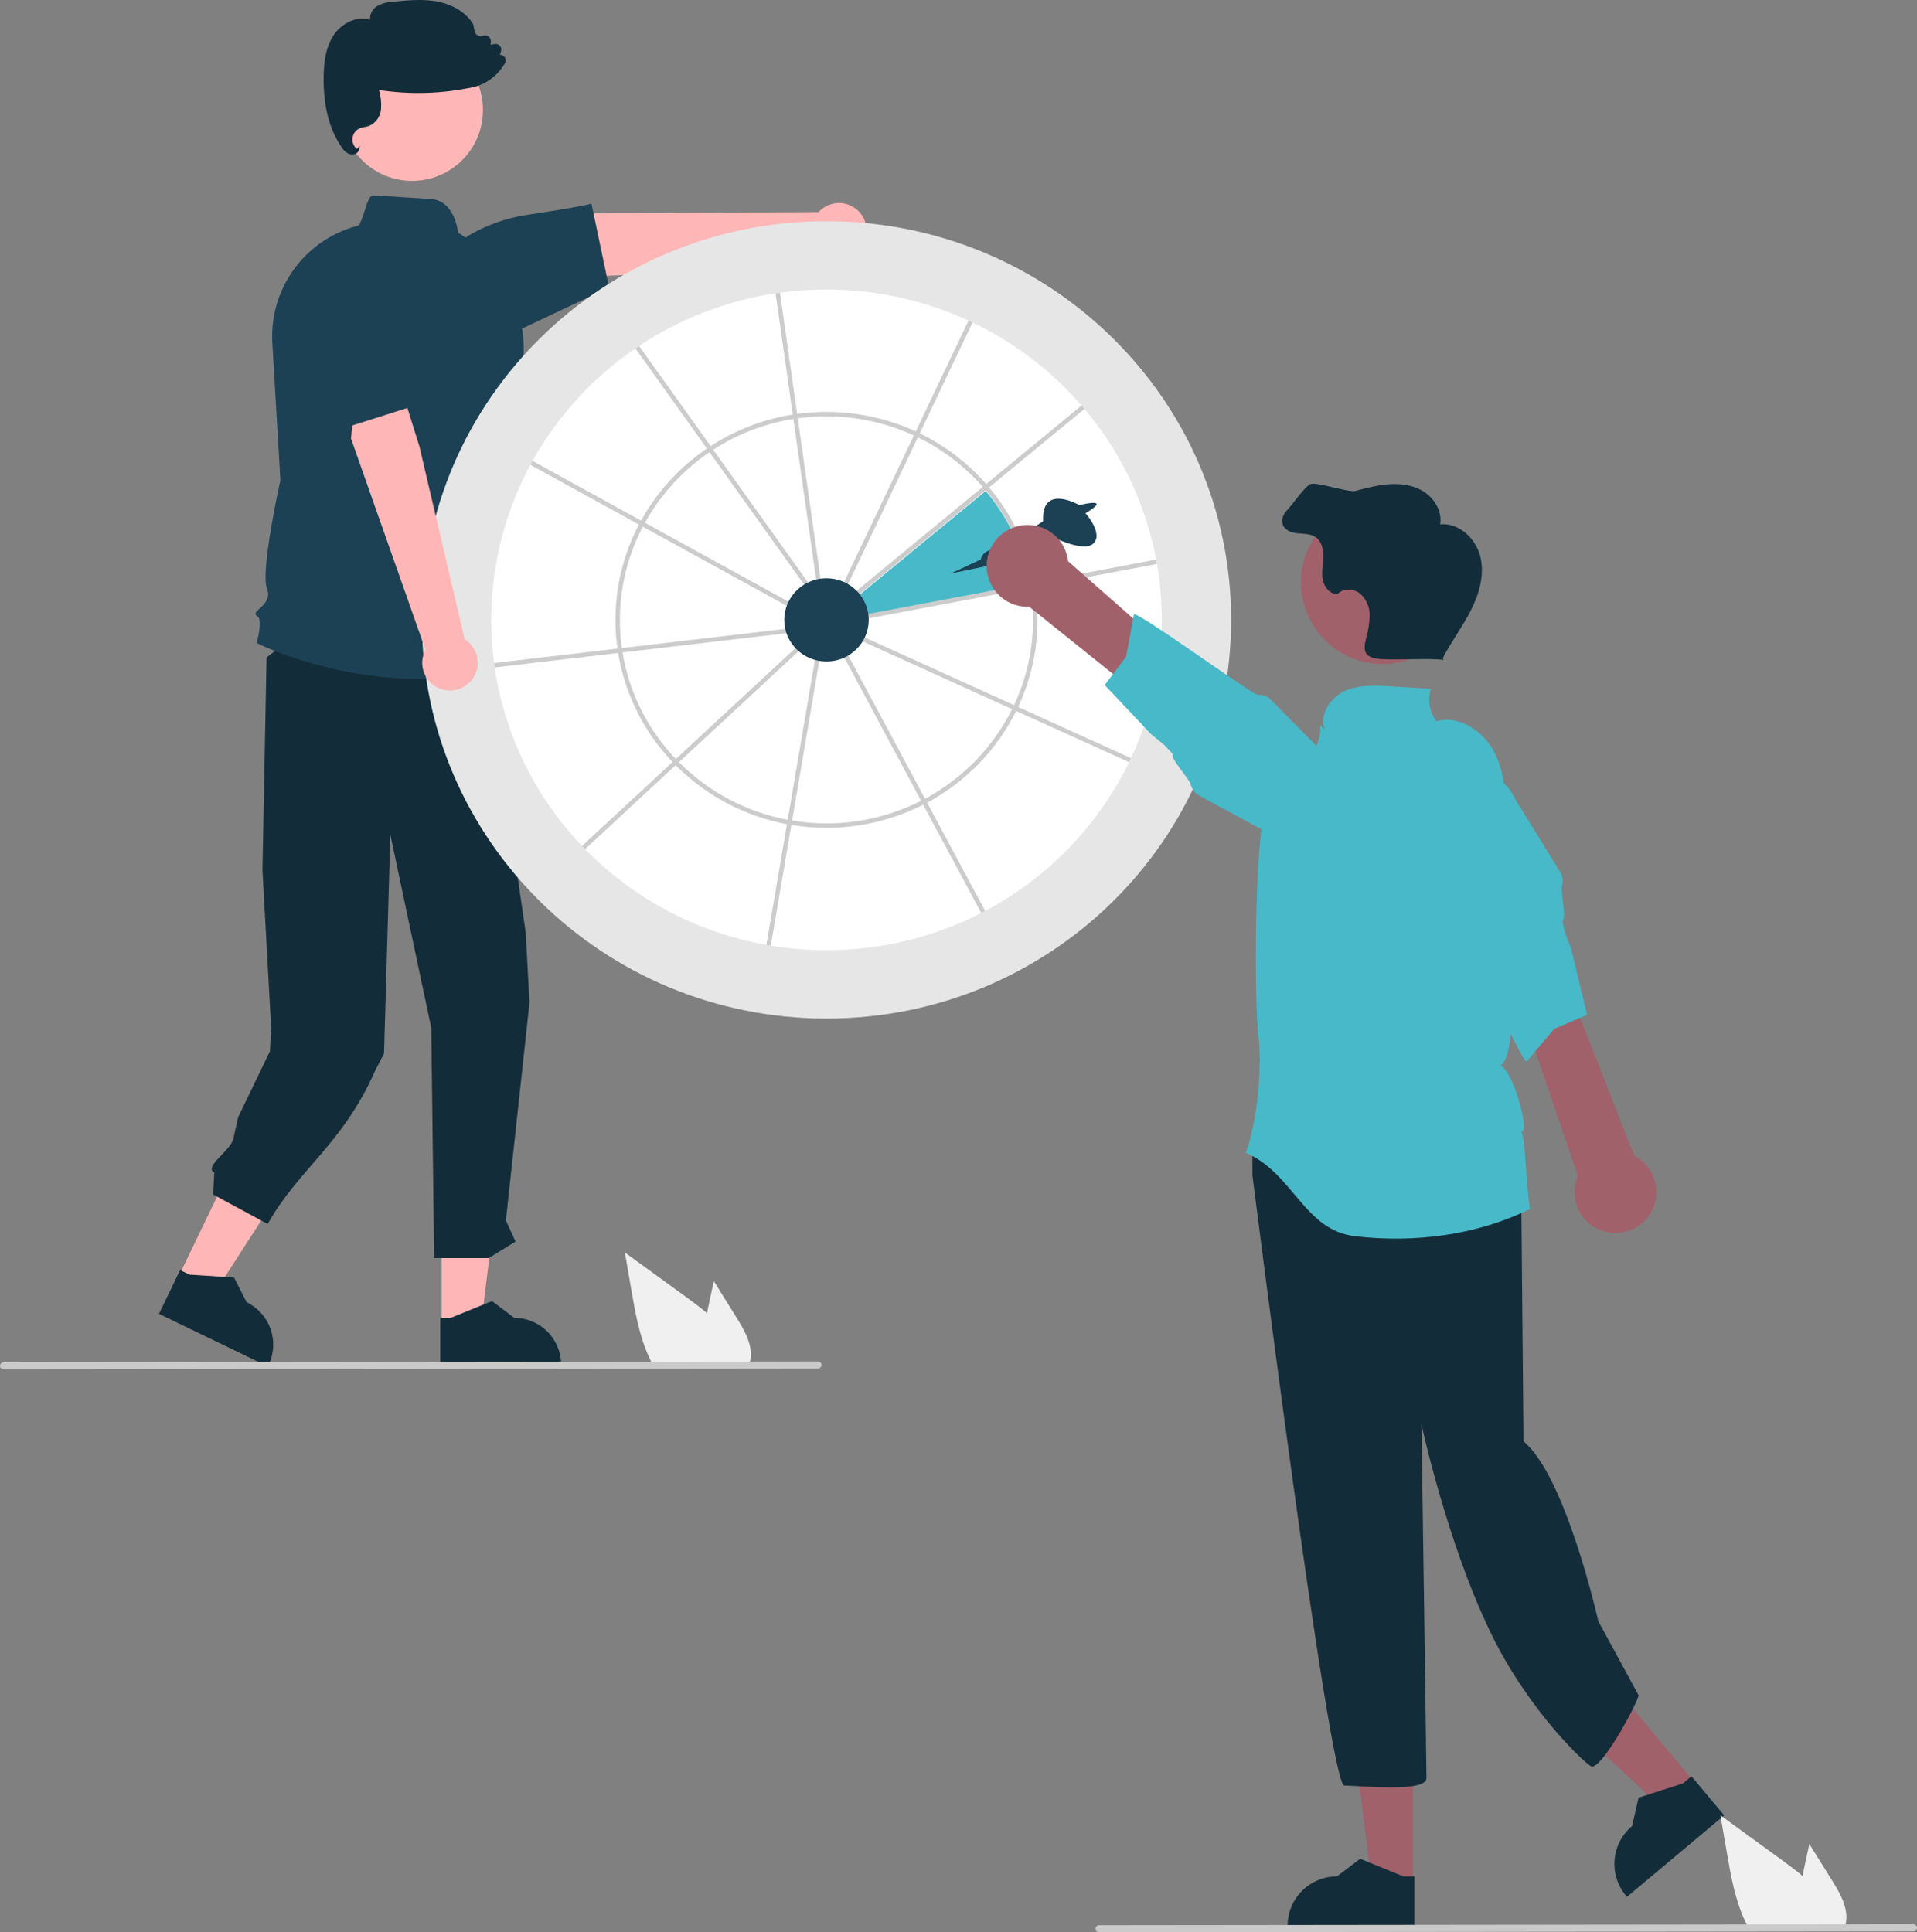 <svg width="369" height="372" viewBox="0 0 369 372" fill="none" xmlns="http://www.w3.org/2000/svg">
<rect x="0" y="0" width="369" height="372" fill="#808080" stroke="none"/>
<g clip-path="url(#clip0_17_468)">
<path d="M34.276 245.95L41.092 249.242L57.027 224.499L46.967 219.64L34.276 245.95Z" fill="#FFB6B6"/>
<path d="M30.603 252.949L51.564 263.074L51.692 262.809C52.736 260.644 52.879 258.152 52.087 255.882C51.296 253.612 49.636 251.749 47.472 250.704L47.472 250.703L45.045 245.947L36.499 245.403L34.669 244.519L30.603 252.949Z" fill="#132C39"/>
<path d="M85.014 255.173L92.582 255.172L96.183 225.958L85.013 225.958L85.014 255.173Z" fill="#FFB6B6"/>
<path d="M84.748 263.074L108.023 263.073V262.779C108.023 260.374 107.068 258.069 105.369 256.369C103.67 254.668 101.366 253.713 98.963 253.713H98.963L94.711 250.486L86.779 253.714L84.747 253.714L84.748 263.074Z" fill="#132C39"/>
<path d="M92.515 119.68L101.189 179.532L101.926 192.985L97.377 234.965L99.223 239.033L94.065 242.216H83.568L83.011 197.871L75.139 160.731L73.921 202.827L72.236 206.079C65.959 220.331 57.503 224.998 51.525 235.651L41.027 229.961L41.247 225.717C39.138 224.649 44.414 221.526 44.92 219.216L45.839 215.079L51.962 202.386L52.196 197.916L50.52 167.512L51.309 126.571L65.078 116.034L92.515 119.68Z" fill="#132C39"/>
<path d="M79.325 34.828C86.857 34.828 92.963 28.718 92.963 21.181C92.963 13.644 86.857 7.533 79.325 7.533C71.793 7.533 65.686 13.644 65.686 21.181C65.686 28.718 71.793 34.828 79.325 34.828Z" fill="#FFB6B6"/>
<path d="M81.201 130.726C63.221 130.726 49.734 123.95 49.55 123.855L49.39 123.773L49.439 123.6C49.922 121.908 50.379 119.071 49.552 118.657C49.462 118.623 49.384 118.567 49.322 118.494C49.26 118.421 49.218 118.334 49.199 118.24C49.152 117.9 49.492 117.59 49.963 117.159C50.877 116.324 52.129 115.18 51.395 113.343C50.1 110.105 53.74 93.512 53.975 92.448L52.42 65.999C52.137 60.952 53.599 55.962 56.56 51.867C59.521 47.772 63.8 44.822 68.679 43.513L68.714 43.504L68.749 43.506C69.255 43.535 69.79 41.817 70.196 40.56C70.796 38.702 71.192 37.56 71.867 37.609C77.097 37.946 80.582 38.167 82.904 38.311C87.307 38.585 88.079 43.944 88.173 44.799C92.913 47.689 96.619 52.003 98.763 57.126C100.908 62.248 101.381 67.917 100.115 73.324L97.92 82.767L95.981 87.304L96.62 96.255C99.628 98.758 98.766 103.878 98.595 104.744C101.461 107.711 99.701 111.203 99.274 111.942C100.008 112.839 100.507 113.905 100.727 115.043C100.947 116.181 100.881 117.356 100.534 118.462L103.174 127.047L102.975 127.116C95.971 129.536 88.61 130.756 81.201 130.726Z" fill="#1C4054"/>
<path d="M165.694 41.144C165.219 40.53 164.616 40.027 163.925 39.672C163.235 39.316 162.476 39.116 161.7 39.086C160.924 39.056 160.152 39.197 159.436 39.498C158.721 39.799 158.08 40.254 157.559 40.83L114.435 41.065L102.182 46.988L100.593 53.777L120.391 52.948L158.18 48.629C159.205 49.441 160.492 49.848 161.797 49.774C163.101 49.7 164.334 49.149 165.26 48.226C166.186 47.304 166.742 46.073 166.822 44.768C166.902 43.462 166.501 42.173 165.694 41.144H165.694Z" fill="#FFB6B6"/>
<path d="M117.238 55.337L100.451 63.283L84.889 56.764L84.873 56.638C84.58 54.335 84.984 51.996 86.033 49.925C87.083 47.854 88.729 46.145 90.758 45.021C94.006 43.209 97.547 41.983 101.218 41.397C111.512 39.864 113.6 39.276 113.62 39.27L113.847 39.204L117.238 55.337Z" fill="#1C4054"/>
<path d="M67.76 29.759C67.592 29.76 67.425 29.733 67.265 29.679C66.638 29.404 66.115 28.939 65.768 28.348C63.351 24.869 62.184 20.231 62.3 14.562C62.349 12.163 62.62 9.097 64.298 6.653C65.71 4.597 68.565 2.966 71.226 3.785C71.196 3.252 71.314 2.722 71.567 2.253C71.821 1.784 72.199 1.394 72.661 1.128C73.681 0.604 74.806 0.319 75.953 0.296C78.655 0.042 81.449 -0.22 84.185 0.299C87.254 0.881 89.763 2.464 91.069 4.641L91.095 4.709L91.361 5.999C91.396 6.173 91.469 6.336 91.574 6.479C91.679 6.622 91.814 6.74 91.969 6.825C92.124 6.911 92.295 6.962 92.472 6.974C92.648 6.987 92.825 6.962 92.991 6.899C93.171 6.831 93.367 6.811 93.558 6.842C93.748 6.872 93.928 6.952 94.078 7.073C94.229 7.194 94.345 7.353 94.416 7.533C94.486 7.713 94.509 7.908 94.481 8.099L94.407 8.612L95.179 8.468C95.372 8.432 95.571 8.447 95.756 8.514C95.941 8.58 96.106 8.694 96.232 8.844C96.359 8.994 96.443 9.175 96.477 9.369C96.511 9.562 96.493 9.762 96.425 9.946L96.207 10.536C96.367 10.537 96.525 10.571 96.671 10.635C96.817 10.7 96.948 10.793 97.057 10.911C97.213 11.079 97.311 11.292 97.338 11.52C97.364 11.748 97.317 11.978 97.203 12.177C96.34 13.653 95.117 14.885 93.647 15.757C92.844 16.241 91.965 16.586 91.048 16.78C85.097 18.065 78.96 18.25 72.943 17.325C73.299 18.512 73.436 19.755 73.347 20.992C73.295 21.694 73.052 22.367 72.645 22.941C72.237 23.514 71.681 23.964 71.035 24.244C70.76 24.333 70.477 24.402 70.191 24.448C69.917 24.49 69.647 24.556 69.384 24.644C68.994 24.787 68.649 25.03 68.383 25.35C68.118 25.669 67.941 26.053 67.871 26.462C67.801 26.872 67.84 27.293 67.984 27.682C68.129 28.072 68.373 28.416 68.693 28.681L69.29 28.058L69.096 28.85C69.055 29.004 68.983 29.148 68.883 29.273C68.783 29.397 68.658 29.499 68.517 29.572C68.284 29.696 68.024 29.761 67.76 29.759Z" fill="#132C39"/>
<path d="M159.089 196.09C202.105 196.09 236.976 161.728 236.976 119.339C236.976 76.951 202.105 42.589 159.089 42.589C116.073 42.589 81.201 76.951 81.201 119.339C81.201 161.728 116.073 196.09 159.089 196.09Z" fill="#E6E6E6"/>
<path d="M223.624 119.339C223.634 128.543 221.615 137.635 217.71 145.968C217.59 146.225 217.466 146.482 217.342 146.738C211.37 158.98 201.667 169.008 189.632 175.375C189.379 175.508 189.127 175.641 188.874 175.769C179.658 180.497 169.446 182.953 159.089 182.934C155.496 182.935 151.91 182.643 148.364 182.06C148.082 182.013 147.8 181.966 147.521 181.915C134.256 179.553 122.059 173.106 112.63 163.474C112.434 163.273 112.237 163.068 112.036 162.862C103.006 153.429 97.129 141.421 95.217 128.5C95.178 128.217 95.136 127.934 95.101 127.652C93.357 114.514 95.803 101.16 102.09 89.495C102.223 89.242 102.364 88.99 102.501 88.741C107.343 80.088 114.122 72.674 122.306 67.08C122.542 66.918 122.777 66.759 123.013 66.601C130.921 61.339 139.888 57.881 149.28 56.473C149.563 56.434 149.845 56.392 150.128 56.353C153.097 55.946 156.091 55.743 159.089 55.745C168.528 55.729 177.857 57.768 186.431 61.719C186.692 61.839 186.949 61.959 187.205 62.083C195.225 65.912 202.368 71.355 208.188 78.073C208.376 78.288 208.564 78.506 208.744 78.725C215.779 87.033 220.537 97.028 222.55 107.73V107.734C222.606 108.012 222.653 108.291 222.7 108.573C223.316 112.129 223.626 115.731 223.624 119.339Z" fill="white"/>
<path d="M165.461 114.505C166.349 115.607 166.926 116.927 167.13 118.327L198.224 112.459C196.996 105.844 194.069 99.663 189.729 94.524L165.461 114.505Z" fill="#48B9C8"/>
<path d="M199.201 113.006C199.162 112.723 199.111 112.445 199.06 112.166V112.162C197.806 105.405 194.819 99.09 190.389 93.837C190.205 93.619 190.017 93.4 189.829 93.191C186.259 89.12 181.915 85.801 177.05 83.427H177.046C176.789 83.302 176.537 83.178 176.275 83.058C169.14 79.779 161.217 78.61 153.44 79.688C153.157 79.722 152.875 79.765 152.593 79.812C146.957 80.705 141.572 82.774 136.788 85.885C136.549 86.039 136.309 86.197 136.074 86.36C130.82 89.924 126.478 94.674 123.398 100.227C123.261 100.475 123.124 100.728 122.987 100.985C119.139 108.313 117.693 116.667 118.853 124.864C118.887 125.151 118.93 125.433 118.981 125.712C120.277 133.608 123.93 140.926 129.462 146.704C129.654 146.91 129.851 147.115 130.057 147.317C135.879 153.19 143.35 157.151 151.476 158.674C151.758 158.729 152.041 158.776 152.323 158.824C160.982 160.262 169.875 158.897 177.705 154.927C177.957 154.798 178.206 154.665 178.458 154.528H178.462C185.865 150.565 191.854 144.398 195.602 136.88C195.73 136.623 195.854 136.366 195.974 136.109C199.356 128.911 200.481 120.856 199.201 113.006L199.201 113.006ZM195.195 135.754C195.075 136.015 194.951 136.272 194.823 136.525C191.151 143.871 185.293 149.898 178.056 153.775C177.803 153.907 177.551 154.04 177.298 154.169C169.639 158.054 160.939 159.388 152.469 157.976C152.186 157.933 151.899 157.886 151.621 157.83C143.68 156.34 136.38 152.47 130.686 146.734C130.48 146.533 130.283 146.327 130.087 146.122C124.682 140.473 121.106 133.324 119.829 125.609C119.781 125.33 119.739 125.048 119.7 124.765C118.566 116.746 119.979 108.572 123.74 101.4C123.868 101.147 124.005 100.895 124.147 100.642C127.167 95.201 131.424 90.548 136.574 87.058C136.81 86.895 137.045 86.737 137.285 86.587C141.957 83.554 147.212 81.535 152.712 80.66C152.991 80.613 153.273 80.57 153.56 80.536C161.171 79.481 168.925 80.627 175.907 83.838C176.168 83.953 176.425 84.078 176.678 84.202C181.432 86.519 185.679 89.76 189.17 93.734C189.358 93.949 189.546 94.167 189.726 94.385C194.065 99.525 196.993 105.706 198.221 112.32C198.272 112.599 198.319 112.877 198.362 113.164C199.605 120.841 198.501 128.715 195.195 135.754V135.754Z" fill="#CCCCCC"/>
<path d="M156.115 112.95L155.417 113.447L136.574 87.058L136.074 86.36L122.306 67.081C122.542 66.918 122.777 66.759 123.013 66.601L136.788 85.885L137.285 86.587L156.115 112.95Z" fill="#CCCCCC"/>
<path d="M152.747 116.363L152.332 117.117L123.74 101.4L122.987 100.985L102.09 89.495C102.223 89.242 102.364 88.99 102.501 88.741L123.398 100.227L124.147 100.642L152.747 116.363Z" fill="#CCCCCC"/>
<path d="M152.383 121.789L119.829 125.609L118.981 125.712L95.217 128.5C95.178 128.217 95.136 127.934 95.101 127.652L118.853 124.864L119.7 124.765L152.284 120.941L152.383 121.789Z" fill="#CCCCCC"/>
<path d="M154.484 124.667L130.686 146.734L130.057 147.317L112.63 163.474C112.434 163.273 112.237 163.068 112.036 162.862L129.462 146.704L130.087 146.122L153.902 124.037L154.484 124.667Z" fill="#CCCCCC"/>
<path d="M187.205 62.083L177.05 83.427H177.046L176.678 84.202L162.795 113.382L162.025 113.014L175.907 83.838L176.275 83.058L186.431 61.719C186.692 61.839 186.949 61.959 187.205 62.083Z" fill="#CCCCCC"/>
<path d="M208.744 78.725L190.389 93.837L189.726 94.385L164.635 115.044L164.092 114.385L189.17 93.734L189.829 93.191L208.188 78.073C208.376 78.288 208.565 78.506 208.744 78.725Z" fill="#CCCCCC"/>
<path d="M222.7 108.573L199.201 113.006L198.362 113.164L166.206 119.232L166.047 118.393L198.221 112.32L199.06 112.166V112.162L222.55 107.734C222.606 108.012 222.653 108.291 222.7 108.573Z" fill="#CCCCCC"/>
<path d="M217.71 145.968C217.59 146.225 217.466 146.482 217.342 146.738L195.602 136.88L194.823 136.525L165.461 123.211L165.816 122.431L195.195 135.754L195.974 136.109L217.71 145.968Z" fill="#CCCCCC"/>
<path d="M189.632 175.375C189.379 175.508 189.127 175.641 188.874 175.769L177.705 154.927L177.298 154.169L162.033 125.682L162.786 125.279L178.056 153.775L178.458 154.528H178.462L189.632 175.375Z" fill="#CCCCCC"/>
<path d="M157.848 126.371L152.468 157.976L152.323 158.824L148.364 182.06C148.082 182.013 147.799 181.966 147.521 181.915L151.476 158.674L151.621 157.83L157 126.225L157.848 126.371Z" fill="#CCCCCC"/>
<path d="M158.092 112.462L157.244 112.582L152.712 80.66L152.593 79.812L149.28 56.473C149.563 56.434 149.845 56.392 150.128 56.353L153.44 79.688L153.56 80.536L158.092 112.462Z" fill="#CCCCCC"/>
<path d="M159.089 127.352C163.58 127.352 167.22 123.764 167.22 119.339C167.22 114.914 163.58 111.327 159.089 111.327C154.598 111.327 150.958 114.914 150.958 119.339C150.958 123.764 154.598 127.352 159.089 127.352Z" fill="#1C4054"/>
<path d="M326.354 343.329L320.268 348.428L297.715 327.364L306.697 319.837L326.354 343.329Z" fill="#A0616A"/>
<path d="M331.885 349.502L313.169 365.184L312.971 364.948C311.353 363.014 310.569 360.517 310.791 358.005C311.014 355.494 312.224 353.173 314.155 351.554L314.156 351.554L315.403 346.094L323.953 343.345L325.587 341.976L331.885 349.502Z" fill="#132C39"/>
<path d="M271.976 362.775L264.039 362.774L260.263 332.135L271.979 332.136L271.976 362.775Z" fill="#A0616A"/>
<path d="M272.256 371.061L247.846 371.061V370.752C247.846 368.23 248.847 365.812 250.629 364.029C252.411 362.246 254.827 361.244 257.347 361.244H257.348L261.807 357.859L270.126 361.245L272.257 361.245L272.256 371.061Z" fill="#132C39"/>
<path d="M291.831 216.154C293.748 218.552 292.79 226.708 292.79 226.708L293.26 277.496C301.409 284.212 307.651 312.096 307.651 312.096L315.432 326.423C314.473 329.301 308.253 340.556 306.336 340.077C305.446 339.854 294.371 329.633 287.006 314.476C278.498 296.966 273.614 274.199 273.614 274.199C273.614 274.199 274.573 339.44 274.573 342.318C274.573 345.197 261.63 343.757 258.753 343.757C255.877 343.757 241.072 226.228 241.072 226.228V219.512L243.469 216.154C243.469 216.154 289.913 213.755 291.831 216.154Z" fill="#132C39"/>
<path d="M188.78 107.714L182.967 110.428L189.445 109.071C189.445 109.071 194.206 109.265 194.206 107.326L201.957 103.06C201.957 103.06 208.546 106.55 210.483 104.611C212.421 102.672 208.933 98.794 208.933 98.794C208.933 98.794 211.268 97.505 211.069 96.986C210.871 96.467 207.77 97.242 207.77 97.242C207.77 97.242 200.407 92.976 200.794 100.345L193.043 105.487C193.043 105.487 189.168 105.387 188.78 107.714Z" fill="#1C4054"/>
<path d="M294.495 232.762C284.321 237.813 272.215 239.341 260.813 237.999C250.982 236.841 248.938 225.85 239.814 221.951C242.698 213.661 242.732 202.656 242.245 199.568C241.411 194.295 241.257 157.54 244.31 153.712C248.315 148.691 254.428 146.008 254.15 139.59L255.007 140.47C253.925 137.62 256.02 134.359 258.779 133.07C261.538 131.781 264.726 131.944 267.766 132.134C270.326 132.294 272.885 132.455 275.445 132.615C275.11 133.661 275.029 134.771 275.209 135.854C275.389 136.938 275.824 137.962 276.478 138.844C281.016 137.591 285.802 140.921 287.829 145.167C289.856 149.417 289.807 154.321 289.715 159.028C289.61 164.475 293.645 202.727 288.764 205.148C291.281 205.783 294.839 219.217 292.691 217.761C293.685 218.458 293.445 224.963 294.495 232.762Z" fill="#48B9C8"/>
<path d="M195.605 101.383C196.702 101.06 197.856 100.982 198.986 101.154C200.117 101.326 201.196 101.744 202.147 102.379C203.099 103.013 203.9 103.849 204.494 104.826C205.087 105.804 205.46 106.9 205.585 108.038L248.75 146.017L240.956 151.198L198.113 116.808C196.189 116.891 194.303 116.265 192.81 115.049C191.317 113.833 190.321 112.112 190.012 110.21C189.703 108.309 190.102 106.36 191.132 104.733C192.163 103.106 193.754 101.914 195.605 101.383Z" fill="#A0616A"/>
<path d="M242.09 133.765C241.145 133.819 218.836 117.53 218.266 118.286L216.767 126.422L212.643 131.879L221.557 141.335L224.104 143.425L225.741 145.157C225.168 145.924 228.97 150.032 229.176 150.97C229.276 151.428 229.473 151.861 229.754 152.237C230.035 152.613 230.393 152.924 230.805 153.15L245.31 161.025C247.244 162.462 249.668 163.073 252.052 162.724C254.435 162.375 256.582 161.094 258.023 159.163C259.464 157.232 260.081 154.808 259.739 152.422C259.396 150.036 258.122 147.884 256.196 146.436L254.057 144.271L250.78 140.947L244.646 134.732C244.316 134.395 243.916 134.134 243.474 133.967C243.033 133.8 242.56 133.731 242.09 133.765Z" fill="#48B9C8"/>
<path d="M266.154 127.833C274.845 127.833 281.889 120.783 281.889 112.087C281.889 103.391 274.845 96.341 266.154 96.341C257.464 96.341 250.419 103.391 250.419 112.087C250.419 120.783 257.464 127.833 266.154 127.833Z" fill="#A0616A"/>
<path d="M284.925 107.1C284.05 103.626 280.786 100.594 277.222 100.946C277.663 98.269 275.882 95.573 273.482 94.312C271.082 93.05 268.215 92.996 265.54 93.436C263.986 93.718 262.447 94.077 260.93 94.513C259.642 94.86 253.605 92.792 252.326 93.169C251.233 93.492 248.601 97.413 247.77 98.195C246.94 98.978 246.5 100.294 247.055 101.291C247.603 102.276 248.855 102.596 249.978 102.688C251.1 102.781 252.305 102.764 253.237 103.397C254.434 104.211 254.773 105.833 254.724 107.28C254.676 108.727 254.344 110.187 254.614 111.609C254.884 113.032 256.034 114.453 257.478 114.355C258.559 113.215 260.533 113.288 261.773 114.253C262.366 114.771 262.84 115.412 263.162 116.131C263.484 116.85 263.647 117.63 263.64 118.418C263.615 119.991 263.37 121.554 262.914 123.06C262.654 124.1 262.458 125.36 263.228 126.106C263.682 126.467 264.227 126.695 264.803 126.764C267.075 127.246 275.6 126.591 277.872 127.074L277.696 126.727C279.342 123.545 281.526 120.663 283.143 117.466C284.761 114.269 285.8 110.575 284.925 107.1Z" fill="#132C39"/>
<path d="M309.077 237.145C307.965 236.878 306.925 236.371 306.031 235.659C305.136 234.947 304.408 234.047 303.898 233.023C303.388 231.998 303.109 230.875 303.08 229.731C303.051 228.587 303.273 227.451 303.731 226.402L285.18 171.963L294.517 171.351L314.574 222.517C316.283 223.402 317.609 224.885 318.299 226.683C318.989 228.481 318.996 230.47 318.318 232.274C317.641 234.077 316.326 235.568 314.623 236.466C312.92 237.364 310.947 237.605 309.077 237.145Z" fill="#A0616A"/>
<path d="M280.884 179.08C281.73 179.504 292.978 204.742 293.849 204.371L299.196 198.061L305.486 195.381L302.458 182.741L301.288 179.659L300.73 177.341C301.608 176.961 300.353 171.505 300.641 170.589C300.783 170.141 300.827 169.668 300.77 169.202C300.714 168.736 300.557 168.287 300.312 167.887L291.648 153.832C290.686 151.622 288.887 149.885 286.646 149.001C284.405 148.117 281.906 148.158 279.695 149.115C277.485 150.072 275.744 151.868 274.854 154.108C273.965 156.348 273.999 158.849 274.95 161.064L275.729 164.008L276.919 168.523L279.147 176.968C279.267 177.425 279.484 177.85 279.783 178.215C280.083 178.58 280.459 178.875 280.884 179.08Z" fill="#48B9C8"/>
<path d="M352.665 362.053L348.282 355.004L347.406 359.032C347.253 359.737 347.099 360.454 346.957 361.165C345.712 360.101 344.388 359.117 343.092 358.173C339.112 355.283 335.134 352.389 331.158 349.491L332.403 356.716C333.171 361.165 333.972 365.705 335.871 369.773C336.082 370.234 336.309 370.689 336.554 371.132H355.053C355.202 370.72 355.305 370.293 355.36 369.858C355.365 369.83 355.367 369.801 355.366 369.773C355.656 367.013 354.132 364.414 352.665 362.053Z" fill="#F0F0F0"/>
<path d="M368.323 371.825L211.553 372C211.374 372 211.202 371.929 211.075 371.802C210.948 371.675 210.876 371.502 210.876 371.323C210.876 371.143 210.948 370.971 211.075 370.844C211.202 370.717 211.374 370.645 211.553 370.645L368.323 370.47C368.412 370.47 368.5 370.487 368.583 370.521C368.665 370.555 368.74 370.605 368.803 370.668C368.866 370.731 368.916 370.806 368.95 370.888C368.984 370.97 369.002 371.059 369.002 371.148C369.002 371.237 368.984 371.325 368.95 371.407C368.916 371.49 368.866 371.565 368.803 371.627C368.74 371.69 368.665 371.74 368.583 371.774C368.5 371.808 368.412 371.825 368.323 371.825Z" fill="#CACACA"/>
<path d="M141.789 253.691L137.405 246.642L136.53 250.67C136.376 251.375 136.223 252.092 136.081 252.803C134.836 251.739 133.511 250.755 132.215 249.811C128.235 246.921 124.258 244.027 120.282 241.129L121.527 248.354C122.294 252.803 123.096 257.343 124.995 261.411C125.205 261.872 125.432 262.327 125.677 262.771H144.177C144.325 262.358 144.428 261.931 144.484 261.496C144.488 261.468 144.49 261.439 144.489 261.411C144.779 258.652 143.256 256.052 141.789 253.691Z" fill="#F0F0F0"/>
<path d="M157.447 263.463L0.677 263.638C0.498 263.638 0.326 263.566 0.2 263.439C0.073 263.312 0.002 263.14 0.002 262.961C0.002 262.782 0.073 262.61 0.2 262.483C0.326 262.356 0.498 262.284 0.677 262.283L157.447 262.109C157.536 262.108 157.624 262.126 157.706 262.16C157.789 262.194 157.863 262.243 157.927 262.306C157.99 262.369 158.04 262.444 158.074 262.526C158.108 262.609 158.125 262.697 158.125 262.786C158.125 262.875 158.108 262.963 158.074 263.046C158.04 263.128 157.99 263.203 157.927 263.266C157.863 263.329 157.789 263.378 157.706 263.412C157.624 263.446 157.536 263.464 157.447 263.463Z" fill="#CACACA"/>
<path d="M84.94 132.672C84.202 132.432 83.525 132.032 82.957 131.502C82.39 130.972 81.946 130.324 81.656 129.604C81.366 128.883 81.237 128.108 81.279 127.332C81.321 126.557 81.532 125.8 81.898 125.115L67.561 84.415L68.996 70.874L74.845 67.085L80.75 86.014L89.444 123.067C90.553 123.758 91.371 124.833 91.742 126.087C92.112 127.341 92.01 128.687 91.455 129.871C90.9 131.055 89.93 131.994 88.729 132.51C87.528 133.026 86.18 133.084 84.94 132.672L84.94 132.672Z" fill="#FFB6B6"/>
<path d="M59.835 56.632L73.395 51.38L81.268 77.641L63.096 83.404L59.835 56.632Z" fill="#1C4054"/>
</g>
<defs>
<clipPath id="clip0_17_468">
<rect width="369" height="372" fill="white"/>
</clipPath>
</defs>
</svg>
